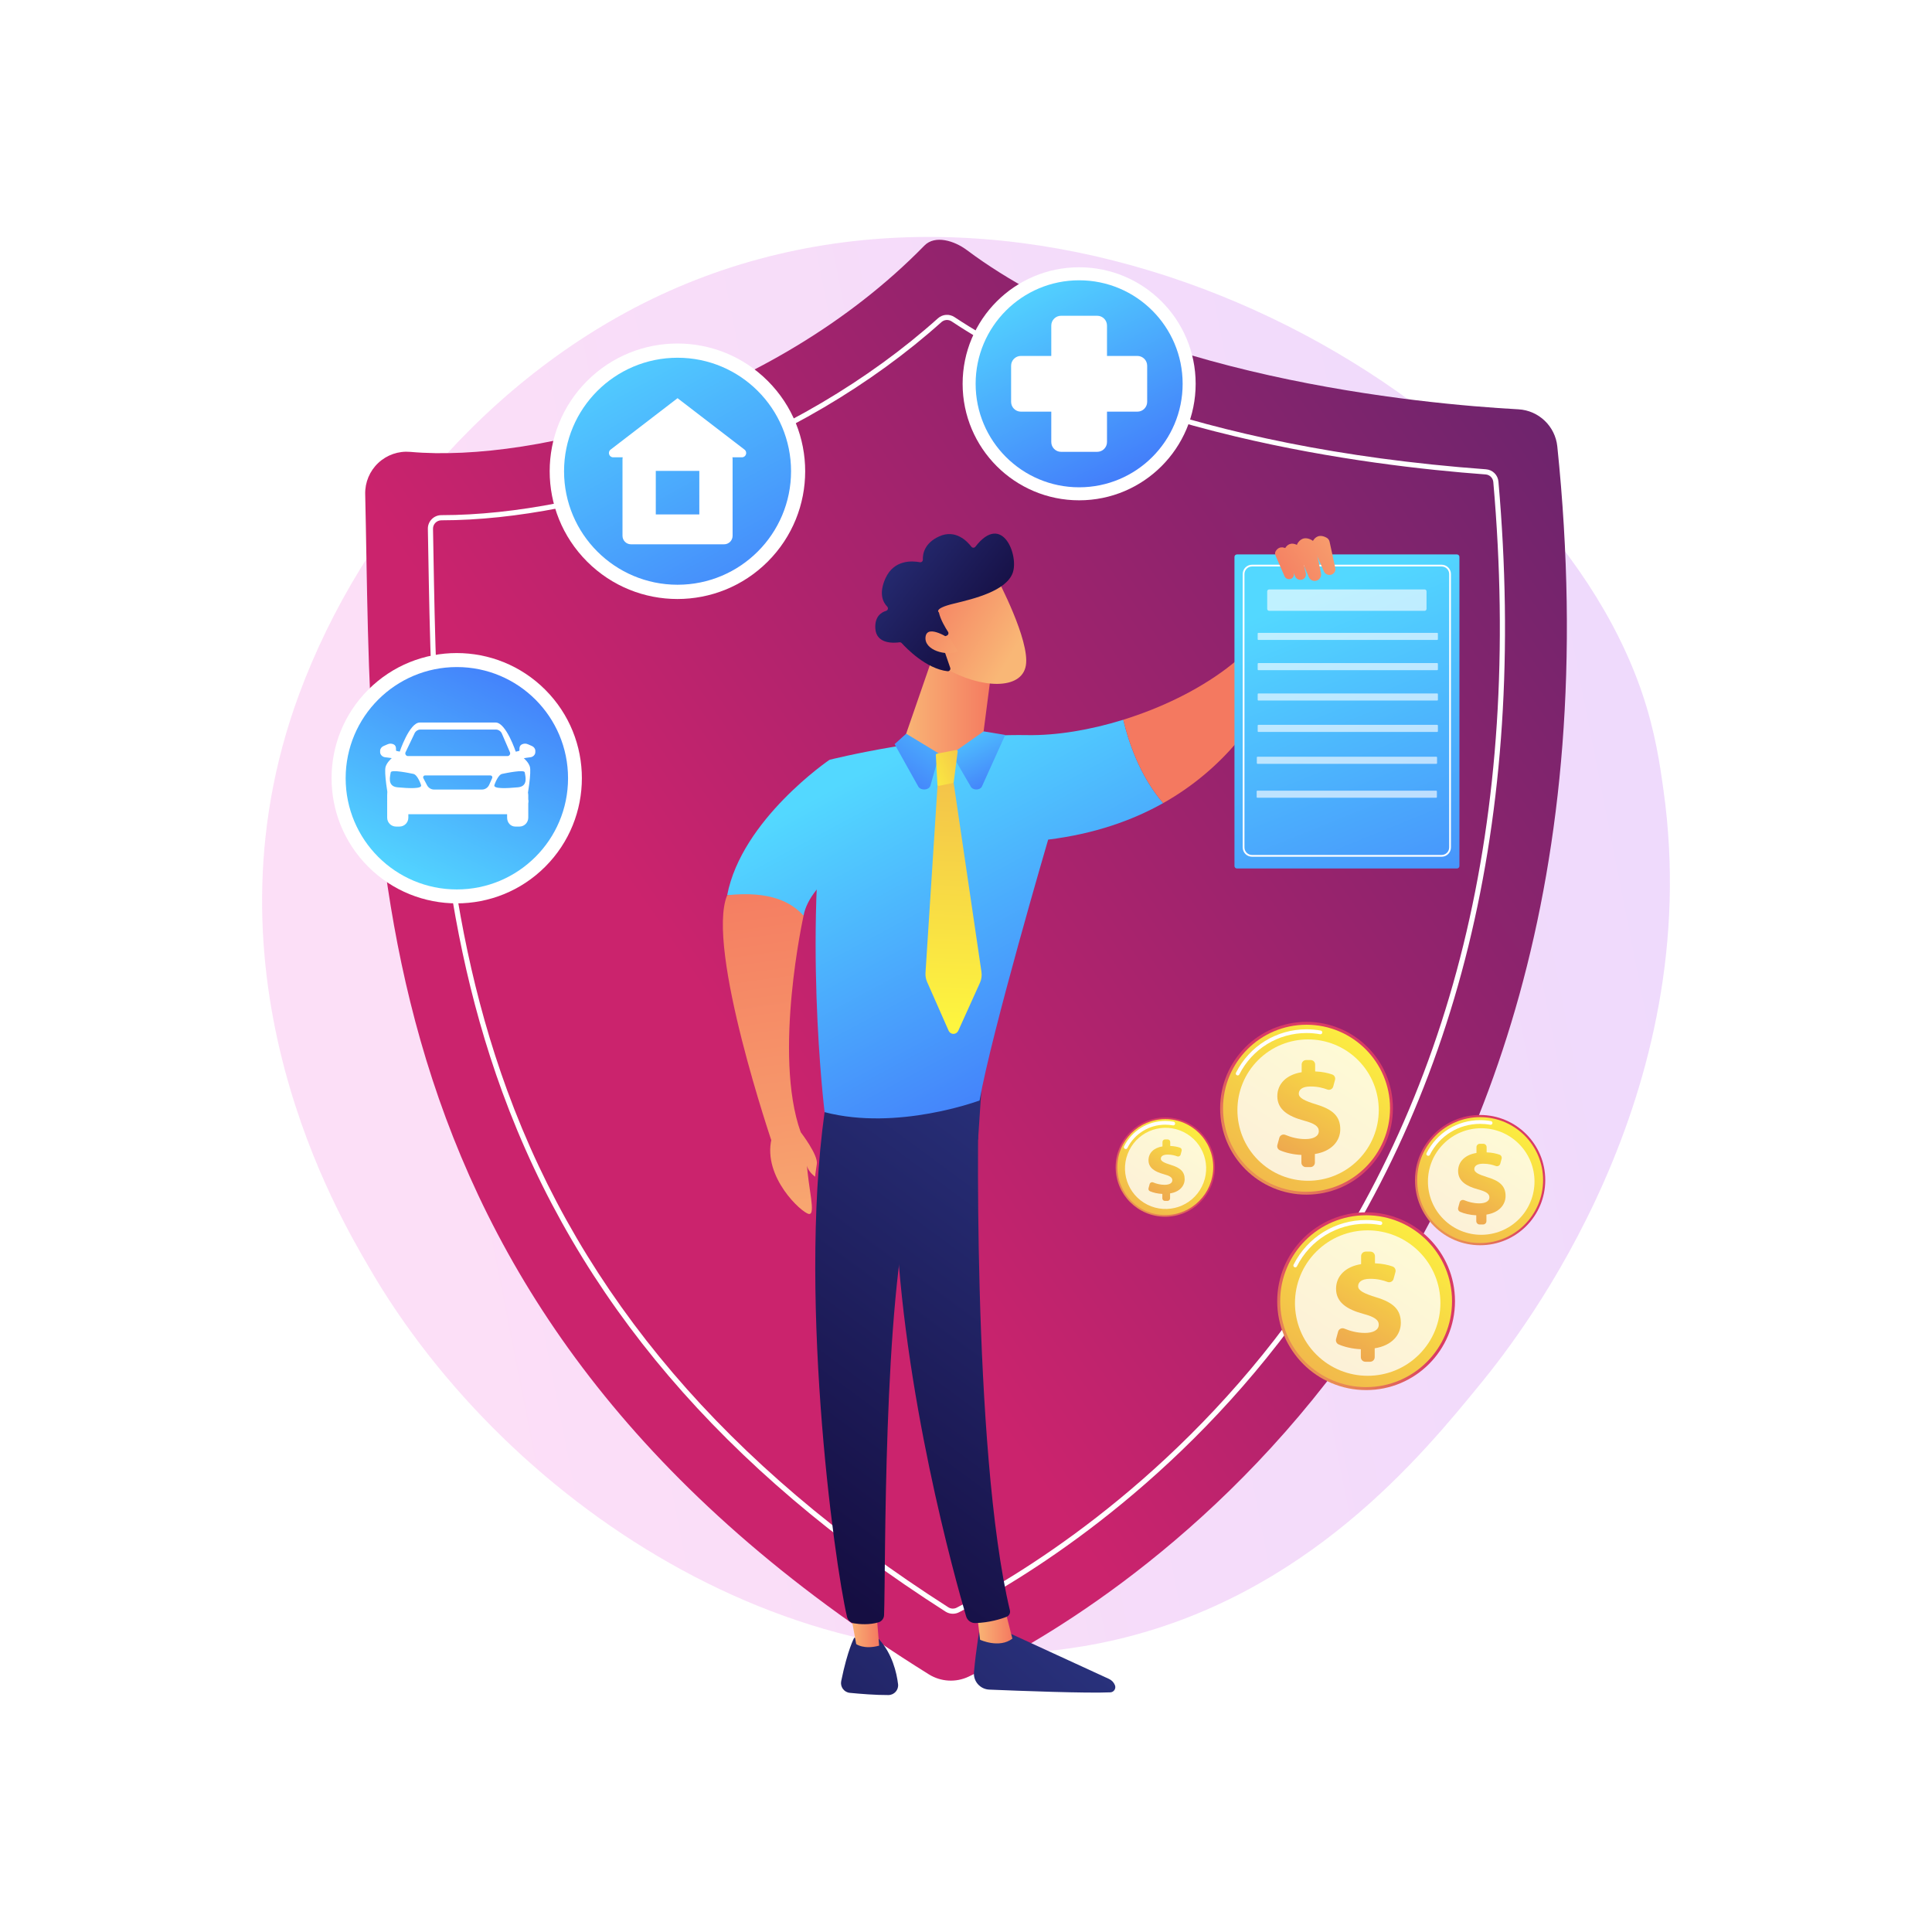<svg xml:space="preserve" style="enable-background:new 0 0 3710 3710;" viewBox="0 0 3710 3710" y="0px" x="0px" xmlns:xlink="http://www.w3.org/1999/xlink" xmlns="http://www.w3.org/2000/svg" version="1.1">
<g id="Background">
	<g>
		<g>
			<rect height="3710" width="3710" style="fill:#FFFFFF;"></rect>
		</g>
	</g>
</g>
<g id="Illustration">
	<g>
		
			<linearGradient gradientTransform="matrix(0.465 -0.885 0.885 0.465 1384.819 -1195.049)" y2="953.683" x2="-3135.641" y1="3902.808" x1="-761.025" gradientUnits="userSpaceOnUse" id="SVGID_1_">
			<stop style="stop-color:#B37CFF" offset="0"></stop>
			<stop style="stop-color:#F895E7" offset="1"></stop>
		</linearGradient>
		<path d="M3153.245,1330.588c25.491,74.982,34.291,137.888,41.244,187.589
			c81.728,584.223-270.63,1039.787-348.328,1135.131c-114.735,140.793-336.516,412.944-711.127,497.228
			c-566.755,127.516-1156.858-248.43-1428.7-720.804c-49.725-86.405-332.358-553.306-132.269-1095.699
			c121.092-328.251,390.035-643.805,743.393-789.068C2059.188,240.044,2960.073,762.371,3153.245,1330.588z" style="opacity:0.3;fill:url(#SVGID_1_);"></path>
		<g>
			<g>
				
					<linearGradient y2="472.545" x2="3612.773" y1="1989.179" x1="1404.455" gradientUnits="userSpaceOnUse" id="SVGID_00000163070280329501005820000015865710037978299787_">
					<stop style="stop-color:#CB236D" offset="0"></stop>
					<stop style="stop-color:#4C246D" offset="1"></stop>
				</linearGradient>
				<path d="M726.449,888.908
					c16.553-15.5,38.931-23.207,61.522-21.176c241.647,21.732,692.494-94.666,987.152-396.155
					c20.461-20.935,57.754-9.103,81.208,8.423c327.699,244.92,870.9,295.64,1059.468,306.009
					c39.004,2.147,70.653,32.404,74.683,71.264c171.487,1656.272-906.899,2256.446-1130.558,2362.386
					c-24.448,11.583-53.232,9.901-76.199-4.401C669.021,2520.926,716.703,1617.965,701.286,948.916
					C700.764,926.242,709.896,904.412,726.449,888.908z" style="fill:url(#SVGID_00000163070280329501005820000015865710037978299787_);"></path>
				<path d="M1829.768,3098.881c-4.896,0-9.786-1.374-14.041-4.094
					c-427.262-273.125-705.733-599.64-851.322-998.205c-130.035-355.997-136.402-718.518-142.021-1038.365l-0.761-42.642
					c-0.127-6.985,2.494-13.573,7.385-18.554c4.934-5.027,11.554-7.795,18.636-7.795c0.002,0,0.002,0,0.003,0
					c140.344,0,306.301-32.604,467.522-91.806c184.658-67.808,352.728-166.789,486.04-286.24c8.791-7.876,21.803-8.817,31.64-2.29
					c137.445,91.2,452.817,250.447,1020.696,292.302c12.731,0.939,22.784,10.868,23.902,23.61
					c56.635,646.136-77.753,1192.505-399.43,1623.93c-240.247,322.211-525.12,490.084-636.446,547.304l-2.262-4.402l2.262,4.402
					C1837.874,3097.94,1833.819,3098.881,1829.768,3098.881z M847.864,999.126c-4.624,0-8.734,1.717-11.794,4.832
					c-3.013,3.069-4.628,7.13-4.549,11.436l0.761,42.65c5.602,319.067,11.954,680.705,141.419,1035.142
					c144.819,396.45,421.992,721.349,847.357,993.26c4.815,3.081,10.939,3.382,15.989,0.789l0,0
					c110.713-56.904,394.024-223.867,633.033-544.417c320.183-429.418,453.923-973.506,397.505-1617.151
					c-0.691-7.881-6.901-14.021-14.767-14.601c-115.284-8.496-292.148-28.031-480.049-72.842
					c-219.807-52.42-403.302-126.803-545.393-221.084c-6.082-4.035-14.125-3.456-19.562,1.414
					c-134.234,120.279-303.407,219.923-489.233,288.16c-162.284,59.593-329.455,92.412-470.714,92.412
					C847.867,999.126,847.866,999.126,847.864,999.126z" style="fill:#FFFFFF;"></path>
			</g>
		</g>
		<g>
			<g>
				
					<linearGradient gradientTransform="matrix(1 0 0 1 -6098.68 0)" y2="3896.423" x2="7454.32" y1="3058.977" x1="8224.229" gradientUnits="userSpaceOnUse" id="SVGID_00000126285569218970069730000014413763774354168718_">
					<stop style="stop-color:#2B3582" offset="0"></stop>
					<stop style="stop-color:#150E42" offset="1"></stop>
				</linearGradient>
				<path d="M1882.18,3121.361
					c0,0-7.974,45.139-11.882,89.822c-1.528,17.462,11.934,32.624,29.45,33.355c59.504,2.477,186.785,7.296,232.457,5.258
					c6.866-0.306,11.355-7.335,8.815-13.721l0,0c-2.131-5.351-6.237-9.678-11.47-12.082l-210.244-96.628L1882.18,3121.361z" style="fill:url(#SVGID_00000126285569218970069730000014413763774354168718_);"></path>
				
					<linearGradient gradientTransform="matrix(1 0 0 1 -6098.68 0)" y2="3121.174" x2="8042.715" y1="3121.174" x1="7974.328" gradientUnits="userSpaceOnUse" id="SVGID_00000056386809439056320060000004818180564171180221_">
					<stop style="stop-color:#F9B776" offset="0"></stop>
					<stop style="stop-color:#F47960" offset="1"></stop>
				</linearGradient>
				<path d="M1875.648,3094.839l6.406,53.991
					c0,0,36.83,17.145,61.981-2.161l-15.252-60.17L1875.648,3094.839z" style="fill:url(#SVGID_00000056386809439056320060000004818180564171180221_);"></path>
				
					<linearGradient gradientTransform="matrix(1 0 0 1 -6098.68 0)" y2="2999.844" x2="7629.732" y1="2111.914" x1="8284.852" gradientUnits="userSpaceOnUse" id="SVGID_00000057141859659091819100000017253031957536344459_">
					<stop style="stop-color:#2B3582" offset="0"></stop>
					<stop style="stop-color:#150E42" offset="1"></stop>
				</linearGradient>
				<path d="M1880.463,2079.777
					c-2.768,14.099-14.852,703.605,58.85,1012.595c1.203,5.042-1.354,10.238-6.152,12.199
					c-11.303,4.619-33.465,11.307-60.024,12.199c-8.225,0.276-15.599-5.069-17.92-12.965
					c-21.068-71.69-122.02-430.881-135.191-774.004c-14.715-383.407,0-13.055,0-13.055l8.631-236.999L1880.463,2079.777z" style="fill:url(#SVGID_00000057141859659091819100000017253031957536344459_);"></path>
				
					<linearGradient gradientTransform="matrix(1 0 0 1 -6098.68 0)" y2="3737.632" x2="7281.605" y1="2900.191" x1="8051.511" gradientUnits="userSpaceOnUse" id="SVGID_00000001654163991530421170000011787355727018115235_">
					<stop style="stop-color:#2B3582" offset="0"></stop>
					<stop style="stop-color:#150E42" offset="1"></stop>
				</linearGradient>
				<path d="M1640.329,3144.909
					c0,0-12.692,22.788-24.981,83.34c-2.218,10.936,5.423,21.402,16.528,22.493c19.648,1.932,49.895,4.417,74.124,4.25
					c11.17-0.076,19.886-9.802,18.54-20.89c-2.683-22.102-11.045-58.364-36.874-86.627L1640.329,3144.909z" style="fill:url(#SVGID_00000001654163991530421170000011787355727018115235_);"></path>
				
					<linearGradient gradientTransform="matrix(1 0 0 1 -6098.68 0)" y2="3117.668" x2="7786.907" y1="3117.668" x1="7727.861" gradientUnits="userSpaceOnUse" id="SVGID_00000011749318139100657970000015674973479218175676_">
					<stop style="stop-color:#F9B776" offset="0"></stop>
					<stop style="stop-color:#F47960" offset="1"></stop>
				</linearGradient>
				<path d="M1629.181,3075.464l14.969,81.649
					c0,0,14.801,11.01,44.078,3.029l-7.144-87.85L1629.181,3075.464z" style="fill:url(#SVGID_00000011749318139100657970000015674973479218175676_);"></path>
				
					<linearGradient gradientTransform="matrix(1 0 0 1 -6098.68 0)" y2="2913.699" x2="7512.975" y1="2025.769" x1="8168.093" gradientUnits="userSpaceOnUse" id="SVGID_00000106111133790310945350000015614439046823079852_">
					<stop style="stop-color:#2B3582" offset="0"></stop>
					<stop style="stop-color:#150E42" offset="1"></stop>
				</linearGradient>
				<path d="M1588.745,2100.935
					c-60.279,363.79,13.075,899.135,37.815,1003.914c1.514,6.415,6.692,11.33,13.194,12.407c11.043,1.831,29.224,3.324,47.148-1.882
					c6.175-1.793,10.513-7.363,10.766-13.791c3.319-84.711-2.655-604.757,53.512-810.282c2.846-10.416,9.206-19.499,18.007-25.756
					l109.015-77.5l8.357-125.272L1588.745,2100.935z" style="fill:url(#SVGID_00000106111133790310945350000015614439046823079852_);"></path>
				<g>
					
						<linearGradient y2="2513.888" x2="2276.469" y1="1454.879" x1="1706.709" gradientUnits="userSpaceOnUse" id="SVGID_00000179616912660166578820000018318219123695489164_">
						<stop style="stop-color:#53D8FF" offset="0"></stop>
						<stop style="stop-color:#3840F7" offset="1"></stop>
					</linearGradient>
					<path d="M1972.844,1411.626
						c-180.645-2.984-379.966,47.431-379.966,47.431c-53.847,314.193-9.417,676.593-9.417,676.593
						c139.85,36.675,297.611-22.422,297.611-22.422c23.244-131.326,131.695-500.918,131.695-500.918
						c88.263-10.953,160.972-36.42,220.848-70.087c-45.673-52.941-67.204-120.306-76.555-160.127
						C2093.191,1401.945,2028.563,1412.547,1972.844,1411.626z" style="fill:url(#SVGID_00000179616912660166578820000018318219123695489164_);"></path>
					
						<linearGradient gradientTransform="matrix(-1 0 0 1 -1123.398 0)" y2="1274.721" x2="-3455.302" y1="929.977" x1="-3575.962" gradientUnits="userSpaceOnUse" id="SVGID_00000071551073605267119350000008633832410112352657_">
						<stop style="stop-color:#F9B776" offset="0"></stop>
						<stop style="stop-color:#F47960" offset="1"></stop>
					</linearGradient>
					<path d="M2506.438,1145.545
						c-17.746-21.433-40.205-11.294-40.205-11.294c-26.583,112.292-165.971,203.34-309.172,247.844
						c9.351,39.822,30.883,107.186,76.555,160.127C2471.272,1408.6,2506.438,1145.545,2506.438,1145.545z" style="fill:url(#SVGID_00000071551073605267119350000008633832410112352657_);"></path>
				</g>
				
					<linearGradient y2="2632.496" x2="2056.018" y1="1573.485" x1="1486.258" gradientUnits="userSpaceOnUse" id="SVGID_00000072266787164189583670000013445300636322727343_">
					<stop style="stop-color:#53D8FF" offset="0"></stop>
					<stop style="stop-color:#3840F7" offset="1"></stop>
				</linearGradient>
				<path d="M1662.167,1633.975l-69.288-174.918
					c0,0-168.733,114.646-196.483,260.006c31.882,2.348,89.897,10.641,146.683,39.314
					C1555.558,1689.74,1662.167,1633.975,1662.167,1633.975z" style="fill:url(#SVGID_00000072266787164189583670000013445300636322727343_);"></path>
				
					<linearGradient gradientTransform="matrix(1 0 0 1 -6098.68 0)" y2="1359.248" x2="8005.54" y1="1359.248" x1="7830.733" gradientUnits="userSpaceOnUse" id="SVGID_00000167393980258467256030000007125391502623604642_">
					<stop style="stop-color:#F9B776" offset="0"></stop>
					<stop style="stop-color:#F47960" offset="1"></stop>
				</linearGradient>
				<path d="M1789.866,1264.97l-57.479,166.225
					c-0.951,2.753,0.18,5.803,2.73,7.213c15.668,8.663,72.117,33.702,140.143-9.428c7.086-4.493,11.911-11.82,12.986-20.143
					l18.613-143.866H1789.866z" style="fill:url(#SVGID_00000167393980258467256030000007125391502623604642_);"></path>
				<g>
					
						<linearGradient gradientTransform="matrix(0.746 -0.666 0.666 0.746 -972.345 -803.173)" y2="3259.911" x2="747.727" y1="3475.365" x1="813.051" gradientUnits="userSpaceOnUse" id="SVGID_00000158748586561795663280000013875408208174091403_">
						<stop style="stop-color:#F9B776" offset="0"></stop>
						<stop style="stop-color:#F47960" offset="1"></stop>
					</linearGradient>
					<path d="M1914.931,1111.042
						c0,0,63.117,118.812,55.028,166.806c-8.091,47.993-86.315,44.547-154.623,5.568l-47.732-128.289L1914.931,1111.042z" style="fill:url(#SVGID_00000158748586561795663280000013875408208174091403_);"></path>
					
						<linearGradient gradientTransform="matrix(0.746 -0.666 0.666 0.746 -972.345 -803.173)" y2="3411.636" x2="808.759" y1="3099.968" x1="754.116" gradientUnits="userSpaceOnUse" id="SVGID_00000141444741246175853940000014154703758576047239_">
						<stop style="stop-color:#2B3582" offset="0"></stop>
						<stop style="stop-color:#150E42" offset="1"></stop>
					</linearGradient>
					<path d="M1818.354,1220.414
						c2.776-1.23,3.8-4.626,2.138-7.167c-5.057-7.725-14.537-23.485-17.561-37.283c0,0-11.346-7.268,28.88-16.895
						c40.225-9.629,100.213-24.574,112.821-58.813c12.294-33.383-20.006-117.336-71.538-50.443c-1.96,2.545-5.801,2.6-7.758,0.054
						c-8.448-10.996-30.658-33.817-61.493-19.981c-28.855,12.947-32.105,34.091-31.709,44.75c0.116,3.134-2.687,5.572-5.768,4.984
						c-14.589-2.782-49.599-5.172-65.94,30.742c-13.46,29.583-4.711,46.328,3.255,54.518c2.583,2.653,1.451,7.023-2.089,8.106
						c-9.587,2.935-21.969,11.065-20.73,33.529c1.714,31.055,36.435,28.318,46.32,26.904c1.621-0.232,3.252,0.324,4.349,1.537
						c8.476,9.38,46.666,49.209,88,54.011c3.579,0.415,6.353-3.12,5.181-6.526l-17.888-51.998c-0.83-2.415,0.326-5.064,2.659-6.098
						L1818.354,1220.414z" style="fill:url(#SVGID_00000141444741246175853940000014154703758576047239_);"></path>
					
						<linearGradient gradientTransform="matrix(0.746 -0.666 0.666 0.746 -972.345 -803.173)" y2="3280.514" x2="687.501" y1="3474.361" x1="746.274" gradientUnits="userSpaceOnUse" id="SVGID_00000177449052578784310590000003202382438248624566_">
						<stop style="stop-color:#F9B776" offset="0"></stop>
						<stop style="stop-color:#F47960" offset="1"></stop>
					</linearGradient>
					<path d="M1825.544,1227.795
						c0,0-44.939-30.834-48.223-4.868c-3.283,25.965,40.469,37.611,62.139,27.93L1825.544,1227.795z" style="fill:url(#SVGID_00000177449052578784310590000003202382438248624566_);"></path>
				</g>
				
					<linearGradient y2="1623.91" x2="1443.565" y1="2644.558" x1="1585.68" gradientUnits="userSpaceOnUse" id="SVGID_00000176757652437720973210000015186314930377887136_">
					<stop style="stop-color:#F9B776" offset="0"></stop>
					<stop style="stop-color:#F47960" offset="1"></stop>
				</linearGradient>
				<path d="M1543.079,1758.377
					c0,0-58.976,266.059-5.554,415.637c-65.492,30.366-53.394,24.642-53.394,24.642s-129.565-378.559-87.736-479.593
					C1478.865,1710.314,1519.773,1732.473,1543.079,1758.377z" style="fill:url(#SVGID_00000176757652437720973210000015186314930377887136_);"></path>
				
					<linearGradient y2="1731.897" x2="1455.349" y1="2546.377" x1="1568.757" gradientUnits="userSpaceOnUse" id="SVGID_00000143592386587425424670000017838622373698704027_">
					<stop style="stop-color:#F9B776" offset="0"></stop>
					<stop style="stop-color:#F47960" offset="1"></stop>
				</linearGradient>
				<path d="M1537.526,2174.014
					c0,0,33.749,43.68,31.049,61.078c-2.699,17.398-3.344,24.486-3.344,24.486s-16.958-11.598-15.89-26.419
					c2.358,47.039,18.101,100.521,3.786,97.944c-14.315-2.578-88.417-70.881-71.663-143.694
					C1519.481,2160.99,1530.138,2163.862,1537.526,2174.014z" style="fill:url(#SVGID_00000143592386587425424670000017838622373698704027_);"></path>
				
					<linearGradient y2="233.535" x2="1898.407" y1="1968.252" x1="1827.117" gradientUnits="userSpaceOnUse" id="SVGID_00000028286756175562402040000000146495492090746044_">
					<stop style="stop-color:#FDF53F" offset="0"></stop>
					<stop style="stop-color:#D93C65" offset="1"></stop>
				</linearGradient>
				<path d="M1828.153,1481.962l56.512,384.337
					c1.047,7.123,0.045,14.44-2.86,20.867l-41.422,91.667c-3.977,8.802-15.094,8.74-18.995-0.105l-41.108-93.192
					c-2.387-5.412-3.443-11.453-3.055-17.488l24.507-381.594L1828.153,1481.962z" style="fill:url(#SVGID_00000028286756175562402040000000146495492090746044_);"></path>
				
					<linearGradient y2="1606.095" x2="1967.205" y1="1370.795" x1="1849.555" gradientUnits="userSpaceOnUse" id="SVGID_00000175306492624642907790000000922661210520787102_">
					<stop style="stop-color:#53D8FF" offset="0"></stop>
					<stop style="stop-color:#3840F7" offset="1"></stop>
				</linearGradient>
				<path d="M1827.494,1447.641l36.39,62.397
					c3.508,7.6,17.021,8.102,21.437,0.797l44.981-99.51l-41.49-6.866L1827.494,1447.641z" style="fill:url(#SVGID_00000175306492624642907790000000922661210520787102_);"></path>
				
					<linearGradient y2="1638.993" x2="1637.366" y1="1332.483" x1="1844.803" gradientUnits="userSpaceOnUse" id="SVGID_00000031192490848051158620000007127195576596959105_">
					<stop style="stop-color:#53D8FF" offset="0"></stop>
					<stop style="stop-color:#3840F7" offset="1"></stop>
				</linearGradient>
				<path d="M1740.148,1408.924l63.889,38.717
					l-17.573,61.688c-3.299,8.462-18.704,9.079-23.146,0.927l-45.422-81.286L1740.148,1408.924z" style="fill:url(#SVGID_00000031192490848051158620000007127195576596959105_);"></path>
				
					<linearGradient y2="1335.596" x2="2105.579" y1="1498.544" x1="1766.103" gradientUnits="userSpaceOnUse" id="SVGID_00000025436471671581472860000007067956319524465819_">
					<stop style="stop-color:#FDF53F" offset="0"></stop>
					<stop style="stop-color:#D93C65" offset="1"></stop>
				</linearGradient>
				<path d="M1799.152,1447.233l36.906-6.98
					c1.679-0.318,3.179,1.097,2.961,2.792l-7.515,58.379c-0.137,1.062-0.931,1.921-1.98,2.14l-26.412,5.516
					c-1.509,0.315-2.944-0.79-3.025-2.33l-2.979-56.915C1797.042,1448.578,1797.916,1447.466,1799.152,1447.233z" style="fill:url(#SVGID_00000025436471671581472860000007067956319524465819_);"></path>
			</g>
			<g>
				
					<linearGradient y2="2392.364" x2="3003.698" y1="1149.161" x1="2498.284" gradientUnits="userSpaceOnUse" id="SVGID_00000098191718538248493790000006756203578586096556_">
					<stop style="stop-color:#53D8FF" offset="0"></stop>
					<stop style="stop-color:#3840F7" offset="1"></stop>
				</linearGradient>
				<path d="M2797.739,1667.761h-422.432
					c-2.638,0-4.776-2.138-4.776-4.776v-593.55c0-2.638,2.138-4.776,4.776-4.776h422.432c2.638,0,4.776,2.138,4.776,4.776v593.55
					C2802.515,1665.623,2800.377,1667.761,2797.739,1667.761z" style="fill:url(#SVGID_00000098191718538248493790000006756203578586096556_);"></path>
				<path d="M2768.351,1645.181h-364.145c-9.852,0-17.869-8.017-17.869-17.869v-525.017
					c0-9.852,8.017-17.869,17.869-17.869h364.145c9.852,0,17.869,8.017,17.869,17.869v525.017
					C2786.22,1637.164,2778.203,1645.181,2768.351,1645.181z M2404.206,1087.813c-7.985,0-14.482,6.497-14.482,14.482v525.017
					c0,7.985,6.497,14.482,14.482,14.482h364.145c7.985,0,14.482-6.497,14.482-14.482v-525.017c0-7.985-6.497-14.482-14.482-14.482
					H2404.206z" style="fill:#FFFFFF;"></path>
				<path d="M2759.942,1228.892h-343.588c-0.689,0-1.252-0.563-1.252-1.252v-11.106
					c0-0.689,0.563-1.252,1.252-1.252h343.588c0.689,0,1.252,0.563,1.252,1.252v11.106
					C2761.194,1228.328,2760.631,1228.892,2759.942,1228.892z" style="opacity:0.63;fill:#FFFFFF;"></path>
				<path d="M2759.942,1286.906h-343.588c-0.689,0-1.252-0.563-1.252-1.252v-11.106
					c0-0.689,0.563-1.252,1.252-1.252h343.588c0.689,0,1.252,0.563,1.252,1.252v11.106
					C2761.194,1286.343,2760.631,1286.906,2759.942,1286.906z" style="opacity:0.63;fill:#FFFFFF;"></path>
				<path d="M2759.942,1345.236h-343.588c-0.689,0-1.252-0.563-1.252-1.252v-11.106
					c0-0.689,0.563-1.252,1.252-1.252h343.588c0.689,0,1.252,0.563,1.252,1.252v11.106
					C2761.194,1344.673,2760.631,1345.236,2759.942,1345.236z" style="opacity:0.63;fill:#FFFFFF;"></path>
				<path d="M2759.942,1405.511h-343.588c-0.689,0-1.252-0.563-1.252-1.252v-11.106
					c0-0.689,0.563-1.252,1.252-1.252h343.588c0.689,0,1.252,0.563,1.252,1.252v11.106
					C2761.194,1404.947,2760.631,1405.511,2759.942,1405.511z" style="opacity:0.63;fill:#FFFFFF;"></path>
				<path d="M2758.317,1466.757h-343.588c-0.689,0-1.252-0.563-1.252-1.252v-11.106
					c0-0.689,0.563-1.252,1.252-1.252h343.588c0.689,0,1.252,0.564,1.252,1.252v11.106
					C2759.569,1466.194,2759.006,1466.757,2758.317,1466.757z" style="opacity:0.63;fill:#FFFFFF;"></path>
				<path d="M2757.998,1531.893H2414.41c-0.688,0-1.252-0.563-1.252-1.252v-11.106
					c0-0.689,0.563-1.252,1.252-1.252h343.588c0.689,0,1.252,0.563,1.252,1.252v11.106
					C2759.25,1531.329,2758.687,1531.893,2757.998,1531.893z" style="opacity:0.63;fill:#FFFFFF;"></path>
			</g>
			<g>
				
					<linearGradient gradientTransform="matrix(-0.965 -0.264 -0.264 0.965 4890.014 662.801)" y2="1096.207" x2="2237.111" y1="908.529" x1="2066.72" gradientUnits="userSpaceOnUse" id="SVGID_00000049179735068571768060000009381984722686993335_">
					<stop style="stop-color:#F9B776" offset="0"></stop>
					<stop style="stop-color:#F47960" offset="1"></stop>
				</linearGradient>
				<path d="M2553.153,1040.162l10.974,50.451
					c1.202,5.525-1.949,11.008-7.379,12.843l0,0c-5.763,1.946-12.147-0.856-14.551-6.387l-21.263-48.928
					c-1.417-3.26-1.251-6.985,0.587-9.992c3.62-5.923,11.474-13.53,25.93-5.588
					C2550.381,1034.171,2552.457,1036.962,2553.153,1040.162z" style="fill:url(#SVGID_00000049179735068571768060000009381984722686993335_);"></path>
				
					<linearGradient gradientTransform="matrix(-0.965 -0.264 -0.264 0.965 4890.014 662.801)" y2="1077.314" x2="2257.915" y1="889.636" x1="2087.524" gradientUnits="userSpaceOnUse" id="SVGID_00000179608348704226487710000009114430698558345385_">
					<stop style="stop-color:#F9B776" offset="0"></stop>
					<stop style="stop-color:#F47960" offset="1"></stop>
				</linearGradient>
				<path d="M2475.569,1060.026l8.959,41.187
					c0.981,4.511-1.591,8.987-6.025,10.484l0,0c-4.705,1.589-9.917-0.699-11.879-5.215l-17.359-39.944
					c-1.157-2.662-1.021-5.703,0.479-8.157c2.956-4.836,9.367-11.046,21.169-4.562
					C2473.306,1055.136,2475,1057.414,2475.569,1060.026z" style="fill:url(#SVGID_00000179608348704226487710000009114430698558345385_);"></path>
				
					<linearGradient gradientTransform="matrix(-0.965 -0.264 -0.264 0.965 4890.014 662.801)" y2="1083.18" x2="2251.456" y1="895.502" x1="2081.065" gradientUnits="userSpaceOnUse" id="SVGID_00000113341346631547170700000005056023638262395821_">
					<stop style="stop-color:#F9B776" offset="0"></stop>
					<stop style="stop-color:#F47960" offset="1"></stop>
				</linearGradient>
				<path d="M2497.348,1054.22l10.176,46.782
					c1.115,5.123-1.807,10.208-6.843,11.908l0,0c-5.344,1.805-11.264-0.794-13.493-5.923l-19.717-45.37
					c-1.314-3.023-1.16-6.477,0.544-9.265c3.357-5.493,10.64-12.546,24.044-5.182
					C2494.778,1048.665,2496.702,1051.253,2497.348,1054.22z" style="fill:url(#SVGID_00000113341346631547170700000005056023638262395821_);"></path>
				
					<linearGradient gradientTransform="matrix(-0.965 -0.264 -0.264 0.965 4890.014 662.801)" y2="1090.389" x2="2243.518" y1="902.711" x1="2073.126" gradientUnits="userSpaceOnUse" id="SVGID_00000093139928315843336750000016020564168230457532_">
					<stop style="stop-color:#F9B776" offset="0"></stop>
					<stop style="stop-color:#F47960" offset="1"></stop>
				</linearGradient>
				<path d="M2525.338,1045.551l11.323,55.159
					c1.24,6.041-2.169,12.07-7.985,14.121l0,0c-6.171,2.177-12.969-0.841-15.493-6.879l-22.326-53.409
					c-1.488-3.559-1.281-7.639,0.706-10.946c3.914-6.515,12.364-14.907,27.743-6.324
					C2522.425,1039.013,2524.62,1042.053,2525.338,1045.551z" style="fill:url(#SVGID_00000093139928315843336750000016020564168230457532_);"></path>
			</g>
			<path d="M2735.606,1172.969h-298.45c-2.064,0-3.737-1.673-3.737-3.737v-33.641
				c0-2.064,1.673-3.737,3.737-3.737h298.45c2.064,0,3.737,1.673,3.737,3.737v33.641
				C2739.343,1171.296,2737.67,1172.969,2735.606,1172.969z" style="opacity:0.63;fill:#FFFFFF;"></path>
		</g>
		<g>
			<g>
				
					<linearGradient y2="2244.161" x2="2235.08" y1="2392.515" x1="2107.266" gradientUnits="userSpaceOnUse" id="SVGID_00000142158088445542890460000006774804325005280139_">
					<stop style="stop-color:#FDF53F" offset="0"></stop>
					<stop style="stop-color:#D93C65" offset="1"></stop>
				</linearGradient>
				
					<circle r="95.289" cy="2241.164" cx="2237.661" style="fill:url(#SVGID_00000142158088445542890460000006774804325005280139_);"></circle>
				
					<linearGradient y2="2706.927" x2="1929.355" y1="2135.956" x1="2307.302" gradientUnits="userSpaceOnUse" id="SVGID_00000110447961460922262190000009903477987351863456_">
					<stop style="stop-color:#FDF53F" offset="0"></stop>
					<stop style="stop-color:#D93C65" offset="1"></stop>
				</linearGradient>
				
					<circle r="92.121" cy="2241.164" cx="2237.661" style="fill:url(#SVGID_00000110447961460922262190000009903477987351863456_);"></circle>
				<path d="M2161.696,2206.475c-0.541,0-1.092-0.122-1.609-0.384c-1.765-0.889-2.472-3.042-1.581-4.806
					c15.172-30.06,45.502-48.735,79.154-48.735c5.376,0,10.752,0.484,15.982,1.436c1.944,0.355,3.234,2.217,2.879,4.162
					c-0.353,1.944-2.21,3.228-4.162,2.879c-4.808-0.877-9.754-1.321-14.7-1.321c-30.936,0-58.818,17.169-72.767,44.804
					C2164.265,2205.757,2163.005,2206.475,2161.696,2206.475z" style="fill:#FFFFFF;"></path>
				
					<ellipse ry="77.969" rx="77.969" cy="2243.171" cx="2239.668" style="opacity:0.78;fill:#FFFFFF;" transform="matrix(0.447 -0.894 0.894 0.447 -768.296 3243.213)"></ellipse>
				<g>
					
						<linearGradient y2="2490.18" x2="2094.779" y1="2152.317" x1="2296.028" gradientUnits="userSpaceOnUse" id="SVGID_00000018207973012341215750000014782654209438963865_">
						<stop style="stop-color:#FDF53F" offset="0"></stop>
						<stop style="stop-color:#D93C65" offset="1"></stop>
					</linearGradient>
					<path d="M2232.017,2301.135v-8.482
						c-8.843-0.354-17.589-2.441-23.801-5.161c-2.219-0.971-3.349-3.461-2.712-5.797l2.155-7.902
						c0.791-2.899,3.943-4.397,6.714-3.236c6.163,2.583,13.771,4.627,21.976,4.627c8.517,0,14.869-2.887,14.869-8.807
						c0-5.341-4.908-8.516-16.746-11.692c-16.89-4.62-29.017-11.982-29.017-26.851c0-13.426,9.817-23.676,26.852-26.418v-8.484
						c0-2.729,2.212-4.942,4.942-4.942h4.984c2.729,0,4.942,2.213,4.942,4.942v7.617c8.183,0.327,14.139,1.727,18.866,3.387
						c2.422,0.851,3.745,3.46,3.073,5.938l-1.981,7.307c-0.764,2.818-3.776,4.361-6.507,3.329c-4.352-1.646-10.505-3.36-18.503-3.36
						c-10.105,0-12.992,4.187-12.992,7.94c0,4.619,6.063,7.795,19.199,11.838c18.767,5.63,26.562,13.425,26.562,27.428
						c0,12.848-9.528,24.397-28.006,27.284v9.493c0,2.73-2.213,4.942-4.942,4.942h-4.984
						C2234.23,2306.077,2232.017,2303.864,2232.017,2301.135z" style="fill:url(#SVGID_00000018207973012341215750000014782654209438963865_);"></path>
				</g>
			</g>
			<g>
				
					<linearGradient y2="2133.379" x2="2504.41" y1="2391.638" x1="2281.91" gradientUnits="userSpaceOnUse" id="SVGID_00000138552796971886372830000018210413950611674801_">
					<stop style="stop-color:#FDF53F" offset="0"></stop>
					<stop style="stop-color:#D93C65" offset="1"></stop>
				</linearGradient>
				
					<circle r="165.883" cy="2128.162" cx="2508.905" style="fill:url(#SVGID_00000138552796971886372830000018210413950611674801_);"></circle>
				
					<linearGradient y2="2938.974" x2="1972.197" y1="1945.014" x1="2630.138" gradientUnits="userSpaceOnUse" id="SVGID_00000161627699825082364110000017300561524595120545_">
					<stop style="stop-color:#FDF53F" offset="0"></stop>
					<stop style="stop-color:#D93C65" offset="1"></stop>
				</linearGradient>
				
					<circle r="160.367" cy="2128.162" cx="2508.905" style="fill:url(#SVGID_00000161627699825082364110000017300561524595120545_);"></circle>
				<path d="M2376.665,2065.124c-0.542,0-1.092-0.122-1.609-0.384c-1.765-0.889-2.472-3.042-1.581-4.806
					c25.962-51.435,77.856-83.385,135.43-83.385c9.183,0,18.385,0.828,27.348,2.46c1.944,0.354,3.234,2.217,2.879,4.161
					c-0.353,1.943-2.21,3.222-4.162,2.879c-8.542-1.556-17.31-2.344-26.065-2.344c-54.859,0-104.304,30.445-129.042,79.455
					C2379.233,2064.406,2377.973,2065.124,2376.665,2065.124z" style="fill:#FFFFFF;"></path>
				
					<ellipse ry="135.731" rx="135.731" cy="2131.656" cx="2512.399" style="opacity:0.78;fill:#FFFFFF;" transform="matrix(0.707 -0.707 0.707 0.707 -771.444 2400.882)"></ellipse>
				<g>
					
						<linearGradient y2="2561.656" x2="2260.171" y1="1973.494" x1="2610.51" gradientUnits="userSpaceOnUse" id="SVGID_00000111875405210600041860000006481916042749312950_">
						<stop style="stop-color:#FDF53F" offset="0"></stop>
						<stop style="stop-color:#D93C65" offset="1"></stop>
					</linearGradient>
					<path d="M2499.079,2232.56v-14.767
						c-15.394-0.616-30.62-4.25-41.435-8.983c-3.862-1.69-5.83-6.024-4.721-10.091l3.751-13.755
						c1.376-5.046,6.864-7.656,11.687-5.634c10.727,4.497,23.973,8.055,38.256,8.055c14.827,0,25.885-5.027,25.885-15.331
						c0-9.298-8.544-14.826-29.152-20.354c-29.402-8.042-50.513-20.859-50.513-46.744c0-23.373,17.09-41.215,46.743-45.989v-14.768
						c0-4.752,3.853-8.604,8.604-8.604h8.676c4.752,0,8.604,3.852,8.604,8.604v13.259c14.244,0.57,24.613,3.006,32.842,5.897
						c4.216,1.481,6.52,6.022,5.35,10.335l-3.45,12.721c-1.33,4.906-6.573,7.592-11.327,5.795
						c-7.576-2.865-18.288-5.848-32.211-5.848c-17.592,0-22.616,7.287-22.616,13.822c0,8.041,10.554,13.57,33.423,20.608
						c32.671,9.8,46.24,23.371,46.24,47.748c0,22.366-16.586,42.471-48.753,47.498v16.526c0,4.752-3.852,8.604-8.604,8.604h-8.677
						C2502.932,2241.164,2499.079,2237.312,2499.079,2232.56z" style="fill:url(#SVGID_00000111875405210600041860000006481916042749312950_);"></path>
				</g>
			</g>
			<g>
				
					<linearGradient y2="2504.037" x2="2618.683" y1="2769.783" x1="2389.732" gradientUnits="userSpaceOnUse" id="SVGID_00000153689460503114281630000017352250467758864010_">
					<stop style="stop-color:#FDF53F" offset="0"></stop>
					<stop style="stop-color:#D93C65" offset="1"></stop>
				</linearGradient>
				
					<circle r="170.691" cy="2498.669" cx="2623.308" style="fill:url(#SVGID_00000153689460503114281630000017352250467758864010_);"></circle>
				
					<linearGradient y2="3332.985" x2="2071.042" y1="2310.212" x1="2748.055" gradientUnits="userSpaceOnUse" id="SVGID_00000024688168347497799590000012622288771722645384_">
					<stop style="stop-color:#FDF53F" offset="0"></stop>
					<stop style="stop-color:#D93C65" offset="1"></stop>
				</linearGradient>
				
					<circle r="165.015" cy="2498.669" cx="2623.308" style="fill:url(#SVGID_00000024688168347497799590000012622288771722645384_);"></circle>
				<path d="M2487.234,2433.7c-0.542,0-1.092-0.122-1.609-0.384c-1.765-0.89-2.472-3.042-1.581-4.806
					c26.698-52.888,80.059-85.744,139.263-85.744c9.448,0,18.909,0.851,28.123,2.528c1.945,0.354,3.232,2.217,2.879,4.162
					c-0.353,1.942-2.207,3.225-4.162,2.879c-8.791-1.6-17.822-2.413-26.841-2.413c-56.488,0-107.401,31.349-132.876,81.813
					C2489.802,2432.981,2488.542,2433.7,2487.234,2433.7z" style="fill:#FFFFFF;"></path>
				
					<ellipse ry="139.665" rx="139.665" cy="2502.265" cx="2626.903" style="opacity:0.78;fill:#FFFFFF;" transform="matrix(0.707 -0.707 0.707 0.707 -999.966 2590.397)"></ellipse>
				<g>
					
						<linearGradient y2="2944.73" x2="2367.363" y1="2339.517" x1="2727.859" gradientUnits="userSpaceOnUse" id="SVGID_00000070801635233385086140000004150532674004972438_">
						<stop style="stop-color:#FDF53F" offset="0"></stop>
						<stop style="stop-color:#D93C65" offset="1"></stop>
					</linearGradient>
					<path d="M2613.197,2606.094v-15.195
						c-15.84-0.634-31.508-4.373-42.635-9.244c-3.973-1.74-5.999-6.199-4.858-10.384l3.86-14.153
						c1.416-5.192,7.063-7.878,12.026-5.797c11.039,4.628,24.668,8.289,39.365,8.289c15.257,0,26.635-5.172,26.635-15.775
						c0-9.567-8.792-15.256-29.996-20.944c-30.255-8.275-51.978-21.463-51.978-48.098c0-24.05,17.585-42.41,48.099-47.322v-15.197
						c0-4.89,3.964-8.854,8.854-8.854h8.927c4.89,0,8.853,3.964,8.853,8.854v13.644c14.657,0.586,25.327,3.093,33.794,6.068
						c4.338,1.524,6.709,6.197,5.505,10.635l-3.55,13.089c-1.369,5.048-6.764,7.813-11.655,5.963
						c-7.796-2.948-18.818-6.018-33.144-6.018c-18.102,0-23.273,7.499-23.273,14.222c0,8.275,10.861,13.963,34.392,21.205
						c33.617,10.085,47.58,24.049,47.58,49.132c0,23.014-17.066,43.702-50.166,48.875v17.005c0,4.889-3.964,8.854-8.854,8.854
						h-8.929C2617.161,2614.948,2613.197,2610.983,2613.197,2606.094z" style="fill:url(#SVGID_00000070801635233385086140000004150532674004972438_);"></path>
				</g>
			</g>
			<g>
				
					<linearGradient y2="2270.088" x2="2838.893" y1="2464.797" x1="2671.143" gradientUnits="userSpaceOnUse" id="SVGID_00000089566002982394256530000016478703886597088957_">
					<stop style="stop-color:#FDF53F" offset="0"></stop>
					<stop style="stop-color:#D93C65" offset="1"></stop>
				</linearGradient>
				
					<circle r="125.064" cy="2266.155" cx="2842.281" style="fill:url(#SVGID_00000089566002982394256530000016478703886597088957_);"></circle>
				
					<linearGradient y2="2877.451" x2="2437.641" y1="2128.073" x1="2933.683" gradientUnits="userSpaceOnUse" id="SVGID_00000032606335255525964610000000950662374369759878_">
					<stop style="stop-color:#FDF53F" offset="0"></stop>
					<stop style="stop-color:#D93C65" offset="1"></stop>
				</linearGradient>
				
					<circle r="120.905" cy="2266.155" cx="2842.281" style="fill:url(#SVGID_00000032606335255525964610000000950662374369759878_);"></circle>
				<path d="M2742.581,2219.509c-0.542,0-1.092-0.123-1.609-0.384c-1.765-0.89-2.472-3.042-1.581-4.806
					c19.723-39.076,59.148-63.35,102.891-63.35c6.985,0,13.975,0.629,20.778,1.87c1.943,0.354,3.232,2.219,2.877,4.162
					c-0.356,1.946-2.203,3.234-4.163,2.879c-6.379-1.164-12.937-1.754-19.492-1.754c-41.026,0-78.003,22.768-96.503,59.419
					C2745.15,2218.79,2743.89,2219.509,2742.581,2219.509z" style="fill:#FFFFFF;"></path>
				
					<ellipse ry="102.332" rx="102.331" cy="2268.789" cx="2844.916" style="opacity:0.78;fill:#FFFFFF;" transform="matrix(0.707 -0.707 0.707 0.707 -771.02 2676.172)"></ellipse>
				<g>
					
						<linearGradient y2="2592.979" x2="2654.753" y1="2149.545" x1="2918.885" gradientUnits="userSpaceOnUse" id="SVGID_00000042722453595234122160000002206056821359016607_">
						<stop style="stop-color:#FDF53F" offset="0"></stop>
						<stop style="stop-color:#D93C65" offset="1"></stop>
					</linearGradient>
					<path d="M2834.874,2344.864v-11.133
						c-11.606-0.465-23.086-3.204-31.239-6.773c-2.911-1.274-4.395-4.542-3.559-7.608l2.828-10.37
						c1.038-3.804,5.175-5.772,8.812-4.248c8.088,3.391,18.074,6.073,28.843,6.073c11.178,0,19.515-3.79,19.515-11.559
						c0-7.01-6.442-11.178-21.979-15.345c-22.167-6.063-38.083-15.726-38.083-35.241c0-17.621,12.884-31.073,35.241-34.672v-11.135
						c0-3.583,2.904-6.487,6.487-6.487h6.541c3.583,0,6.487,2.905,6.487,6.487v9.997c10.74,0.43,18.557,2.266,24.76,4.447
						c3.178,1.117,4.915,4.541,4.034,7.792l-2.601,9.591c-1.003,3.698-4.955,5.724-8.54,4.369
						c-5.712-2.16-13.788-4.409-24.285-4.409c-13.263,0-17.052,5.494-17.052,10.42c0,6.063,7.957,10.231,25.199,15.536
						c24.631,7.389,34.862,17.62,34.862,35.999c0,16.863-12.504,32.02-36.756,35.81v12.459c0,3.583-2.904,6.487-6.487,6.487h-6.542
						C2837.778,2351.351,2834.874,2348.446,2834.874,2344.864z" style="fill:url(#SVGID_00000042722453595234122160000002206056821359016607_);"></path>
				</g>
			</g>
		</g>
		<g>
			<g>
				<circle r="223.748" cy="736.999" cx="2072.26" style="fill:#FFFFFF;"></circle>
				
					<linearGradient y2="1178.707" x2="2297.487" y1="525.714" x1="1964.525" gradientUnits="userSpaceOnUse" id="SVGID_00000087377190911845000330000001644090459159835020_">
					<stop style="stop-color:#53D8FF" offset="0"></stop>
					<stop style="stop-color:#3840F7" offset="1"></stop>
				</linearGradient>
				
					<circle r="198.755" cy="736.999" cx="2072.26" style="fill:url(#SVGID_00000087377190911845000330000001644090459159835020_);"></circle>
			</g>
			<path d="M2184.072,683.496h-58.31v-58.31c0-10.401-8.432-18.833-18.833-18.833h-69.339
				c-10.401,0-18.833,8.432-18.833,18.833v58.31h-58.31c-10.403,0-18.834,8.432-18.834,18.834v69.339
				c0,10.401,8.431,18.833,18.834,18.833h58.31v58.31c0,10.401,8.432,18.833,18.833,18.833h69.339
				c10.402,0,18.833-8.432,18.833-18.833v-58.31h58.31c10.403,0,18.834-8.432,18.834-18.833V702.33
				C2202.906,691.928,2194.475,683.496,2184.072,683.496z" style="fill:#FFFFFF;"></path>
		</g>
		<g>
			<g>
				
					<ellipse ry="245.358" rx="245.358" cy="904.92" cx="1301.098" style="fill:#FFFFFF;" transform="matrix(0.707 -0.707 0.707 0.707 -258.792 1185.06)"></ellipse>
				
					<linearGradient y2="1616.224" x2="1693.455" y1="620.124" x1="1144.004" gradientUnits="userSpaceOnUse" id="SVGID_00000107585970022416940410000010899226674721658502_">
					<stop style="stop-color:#53D8FF" offset="0"></stop>
					<stop style="stop-color:#3840F7" offset="1"></stop>
				</linearGradient>
				
					<circle r="217.951" cy="904.92" cx="1301.098" style="fill:url(#SVGID_00000107585970022416940410000010899226674721658502_);"></circle>
			</g>
			<path d="M1429.682,863.393l-128.584-98.771l-128.584,98.771c-6.24,4.794-2.851,14.773,5.018,14.773h18.181
				c-0.214,1.054-0.328,2.145-0.328,3.263v147.476c0,9.01,7.304,16.313,16.314,16.313h178.798c9.01,0,16.313-7.304,16.313-16.313
				V881.428c0-1.118-0.113-2.208-0.328-3.263h18.181C1432.533,878.166,1435.922,868.187,1429.682,863.393z M1342.889,987.851
				h-83.582v-83.583h83.582V987.851z" style="fill:#FFFFFF;"></path>
		</g>
		<g>
			<g>
				
					<ellipse ry="240.37" rx="240.371" cy="1494.463" cx="877.289" style="fill:#FFFFFF;" transform="matrix(0.707 -0.707 0.707 0.707 -799.793 1058.055)"></ellipse>
				
					<linearGradient y2="990.812" x2="1125.94" y1="1702.539" x1="774.563" gradientUnits="userSpaceOnUse" id="SVGID_00000018235366452928968230000000036348093498700427_">
					<stop style="stop-color:#53D8FF" offset="0"></stop>
					<stop style="stop-color:#3840F7" offset="1"></stop>
				</linearGradient>
				
					<circle r="213.521" cy="1494.463" cx="877.289" style="fill:url(#SVGID_00000018235366452928968230000000036348093498700427_);"></circle>
			</g>
			<g>
				<g>
					<path d="M784.14,1526.45c0-9.432-7.646-17.077-17.077-17.077h-6.485
						c-9.431,0-17.077,7.646-17.077,17.077v43.738c0,9.431,7.646,17.077,17.077,17.077h6.485c9.431,0,17.077-7.646,17.077-17.077
						V1526.45z" style="fill:#FFFFFF;"></path>
					<path d="M1014.43,1526.493c0-17.406-31.456-17.12-16.964-17.12h-7.712
						c-9.431,0-15.964,7.689-15.964,17.12v43.598c0,9.431,6.532,17.174,15.964,17.174h7.712c9.432,0,16.964-7.743,16.964-17.174
						V1526.493z" style="fill:#FFFFFF;"></path>
				</g>
				<g>
					<path d="M761.955,1442.124c-0.512-0.113-1.521-0.567-1.521-1.091v-3.509c0-3.382-1.26-6.475-4.279-7.997
						c-3.896-1.964-8.154-2.032-12.107-0.186l-7.843,3.397c-3.465,1.619-6.251,5.098-6.251,8.922v2.676
						c0,4.925,4.371,9.094,9.251,9.758l30.27,4.071l3.558-13.62L761.955,1442.124z" style="fill:#FFFFFF;"></path>
					<path d="M996.124,1442.124c0.512-0.113,1.372-0.567,1.372-1.091v-3.509c0-3.382,1.409-6.475,4.428-7.997
						c3.896-1.964,8.229-2.032,12.181-0.186l7.731,3.397c3.465,1.619,6.139,5.098,6.139,8.922v2.676
						c0,4.925-4.222,9.094-9.102,9.758l-30.196,4.071l-3.596-13.62L996.124,1442.124z" style="fill:#FFFFFF;"></path>
				</g>
				<path d="M1017.476,1472.236c-4.329-14.613-26.698-27.674-26.698-27.674s-18.761-57.107-38.965-57.107
					c-16.223,0-55.18,0-69.903,0c0,0-2.16,0-5.773,0c-14.739,0-53.765,0-69.992,0c-20.204,0-38.965,57.107-38.965,57.107
					s-22.369,13.287-26.698,27.901c-3.165,10.683,3.697,52.555,7.616,73.759c1.382,7.475,8.436,13.951,16.674,13.951h111.365h5.773
					h111.276c8.237,0,15.292-6.589,16.673-14.064C1013.779,1524.904,1020.641,1482.92,1017.476,1472.236z" style="fill:#FFFFFF;"></path>
				<path d="M1013.133,1534.565c-1.243-1.44-3.139-1.486-5.145-1.486H750.345
					c-1.994,0-3.879,0.035-5.123,1.461c-1.244,1.425-1.711,2.894-1.269,4.672l4.216,18.324c0.678,2.73,3.331,6.023,6.392,6.023h249
					c3.034,0,5.672-3.46,6.376-6.159l4.427-17.348C1014.83,1538.267,1014.376,1536.005,1013.133,1534.565z" style="fill:#FFFFFF;"></path>
				<g>
					
						<linearGradient y2="952.323" x2="1047.983" y1="1664.051" x1="696.605" gradientUnits="userSpaceOnUse" id="SVGID_00000005265875866276333340000017311222880244587436_">
						<stop style="stop-color:#53D8FF" offset="0"></stop>
						<stop style="stop-color:#3840F7" offset="1"></stop>
					</linearGradient>
					<path d="M808.501,1507.292
						c0,0-6.494-19.482-14.672-21.166c-8.178-1.684-42.813-8.899-43.535-2.886c-0.721,6.013-7.697,26.698,12.988,28.622
						C783.968,1513.786,811.833,1515.369,808.501,1507.292z" style="fill:url(#SVGID_00000005265875866276333340000017311222880244587436_);"></path>
					
						<linearGradient y2="1033.11" x2="1211.624" y1="1744.84" x1="860.245" gradientUnits="userSpaceOnUse" id="SVGID_00000175311298146969681660000016958477500282383026_">
						<stop style="stop-color:#53D8FF" offset="0"></stop>
						<stop style="stop-color:#3840F7" offset="1"></stop>
					</linearGradient>
					<path d="M949.457,1507.292
						c0,0,6.494-19.482,14.672-21.166c8.178-1.684,42.813-8.899,43.534-2.886c0.722,6.013,7.697,26.698-12.988,28.622
						C973.99,1513.786,946.125,1515.369,949.457,1507.292z" style="fill:url(#SVGID_00000175311298146969681660000016958477500282383026_);"></path>
				</g>
				
					<linearGradient y2="990.662" x2="1127.177" y1="1703.869" x1="775.069" gradientUnits="userSpaceOnUse" id="SVGID_00000121279873382724720340000015112524076894236059_">
					<stop style="stop-color:#53D8FF" offset="0"></stop>
					<stop style="stop-color:#3840F7" offset="1"></stop>
				</linearGradient>
				<path d="M944.793,1490.693
					c-0.672-1.035-1.822-1.64-3.056-1.64H816.221c-1.278,0-2.463,0.65-3.122,1.745c-0.659,1.095-0.696,2.446-0.097,3.575
					l7.062,13.529c2.62,4.941,7.756,8.244,13.349,8.244h92.224c5.965,0,11.371-3.726,13.8-9.174l5.625-12.714
					C945.567,1493.131,945.465,1491.728,944.793,1490.693z" style="fill:url(#SVGID_00000121279873382724720340000015112524076894236059_);"></path>
				<g>
					
						<linearGradient y2="981.832" x2="1108.151" y1="1692.969" x1="757.065" gradientUnits="userSpaceOnUse" id="SVGID_00000039125252964755696820000005017968850636384425_">
						<stop style="stop-color:#53D8FF" offset="0"></stop>
						<stop style="stop-color:#3840F7" offset="1"></stop>
					</linearGradient>
					<path d="M978.971,1449.293
						c-0.815,1.241-2.201,2.507-3.694,2.507H782.676c-1.508,0-2.915-1.287-3.723-2.565c-0.808-1.277-0.909-3.137-0.26-4.508
						c4.373-9.214,12.577-26.401,17.173-35.947c0.209-0.433,0.44-1.26,0.7-1.656c2.222-3.528,6.126-6.123,10.362-6.123h145.648
						c4.279,0,8.197,2.573,10.412,6.131c0.31,0.505,0.592,1.207,0.83,1.756l15.499,35.883
						C979.917,1446.134,979.787,1448.045,978.971,1449.293z" style="fill:url(#SVGID_00000039125252964755696820000005017968850636384425_);"></path>
				</g>
			</g>
		</g>
	</g>
</g>
</svg>
